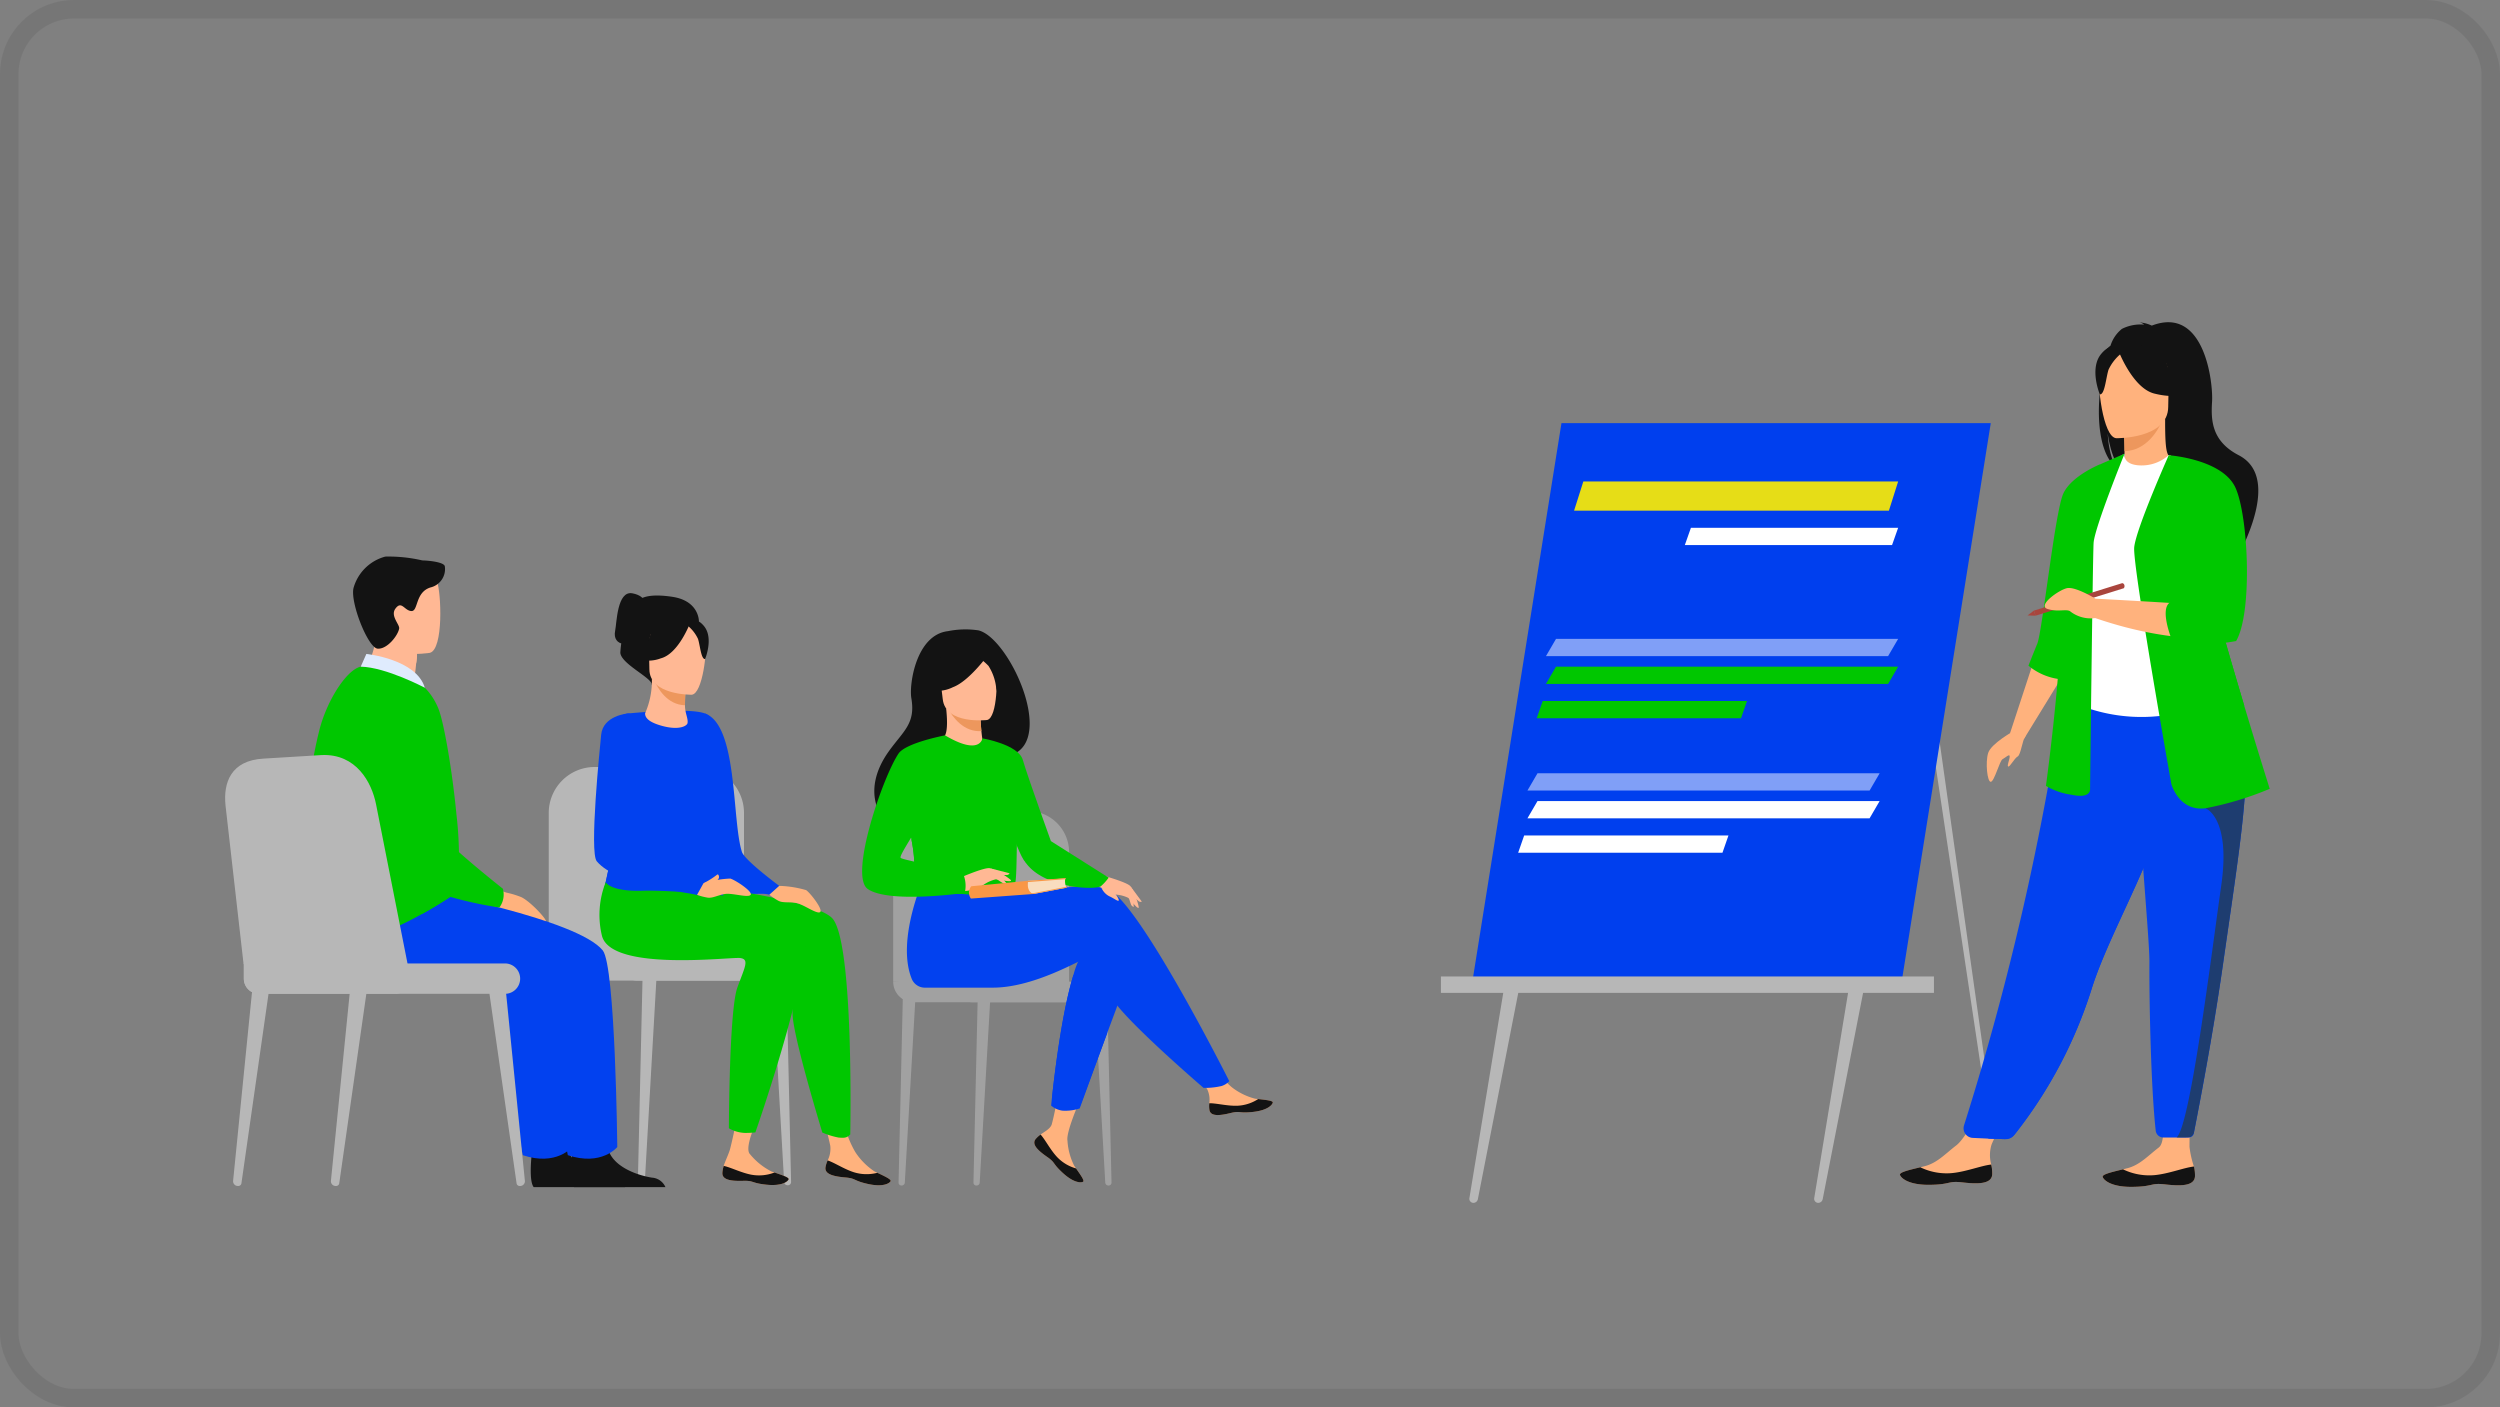 <svg xmlns="http://www.w3.org/2000/svg" width="270" height="152" viewBox="0 0 270 152"><rect x="0" y="0" width="270" height="152" fill="#808080" stroke="none"/><g transform="translate(-2041 -5063)"><g transform="translate(2041 5063)" fill="none" stroke="#212121" stroke-width="2" opacity="0.1"><rect width="270" height="152" rx="8" stroke="none"/><rect x="1" y="1" width="268" height="150" rx="7" fill="none"/></g><g transform="translate(1782.931 4973.611)"><g transform="translate(354.535 176.973)" opacity="0.6"><g transform="translate(8.667 19.556)"><path d="M1177.738,1503.8h-.03a.311.311,0,0,1-.311-.318l.471-20.421,1.388-.162-1.183,20.584A.336.336,0,0,1,1177.738,1503.8Z" transform="translate(-1177.397 -1482.903)" fill="#b7b7b7"/></g><g transform="translate(0.579 19.556)"><path d="M1082.448,1503.8h-.03a.311.311,0,0,1-.311-.318l.471-20.421,1.388-.162-1.183,20.584A.336.336,0,0,1,1082.448,1503.8Z" transform="translate(-1082.108 -1482.903)" fill="#b7b7b7"/></g><g transform="translate(21.718 19.556)"><path d="M1332.688,1503.8h.03a.311.311,0,0,0,.311-.318l-.471-20.421-1.388-.162,1.183,20.584A.336.336,0,0,0,1332.688,1503.8Z" transform="translate(-1331.169 -1482.903)" fill="#b7b7b7"/></g><path d="M1075.283,1270.938v-13.993a4.458,4.458,0,0,1,4.458-4.458h10.082a4.458,4.458,0,0,1,4.458,4.458v14.528Z" transform="translate(-1075.283 -1252.486)" fill="#b7b7b7"/><path d="M0,0H20.8a0,0,0,0,1,0,0V2.209a0,0,0,0,1,0,0H2.209A2.209,2.209,0,0,1,0,0V0A0,0,0,0,1,0,0Z" transform="translate(0 18.452)" fill="#b7b7b7"/><path d="M1.1,0H15.6a1.1,1.1,0,0,1,1.1,1.1v0a1.1,1.1,0,0,1-1.1,1.1H1.1A1.1,1.1,0,0,1,0,1.1v0A1.1,1.1,0,0,1,1.1,0Z" transform="translate(7.421 18.452)" fill="#b7b7b7"/></g><g transform="translate(317.333 153.448)"><g transform="translate(33.848 3.898)"><path d="M1458.064,1580.272c.141.7,1.143.586,2.263.312s.854.052,2.448-.125,2.077-.771,2.126-1.008c.043-.21-.744-.285-1.589-.382l-.32-.038a6.89,6.89,0,0,1-2.519-1.241,10.115,10.115,0,0,1-2.046-2.43l-2.186.173s1.147,1.742,1.591,2.5a2.641,2.641,0,0,1,.215,1.49A2.807,2.807,0,0,0,1458.064,1580.272Z" transform="translate(-1420.555 -1528.33)" fill="#ffb27d"/><path d="M1479.616,1620.573c1.12-.274.854.052,2.448-.125s2.077-.771,2.126-1.008c.043-.21-.744-.284-1.589-.382l-.008.016a4.5,4.5,0,0,1-2.283.71c-1.082.026-2.227-.284-2.974-.272a2.808,2.808,0,0,0,.017.748C1477.494,1620.964,1478.5,1620.847,1479.616,1620.573Z" transform="translate(-1439.843 -1568.319)" fill="#131313"/><path d="M1254.988,1621.764c-.434.571.317,1.245,1.263,1.9s.526.675,1.713,1.753,1.952,1.048,2.162.927c.187-.107-.279-.746-.765-1.444-.062-.088-.122-.176-.183-.265a6.9,6.9,0,0,1-.736-2.71c-.184-.932,1.339-4.358,1.339-4.358l-2.446-.308a27.359,27.359,0,0,1-.594,2.9c-.161.49-.841.814-1.2,1.09A2.808,2.808,0,0,0,1254.988,1621.764Z" transform="translate(-1236.266 -1566.676)" fill="#ffb27d"/><path d="M1256.251,1666.726c.946.659.526.674,1.713,1.753s1.952,1.048,2.162.927c.187-.106-.279-.746-.765-1.444l-.017,0a4.492,4.492,0,0,1-2.042-1.242c-.735-.794-1.261-1.858-1.764-2.41a2.8,2.8,0,0,0-.55.507C1254.553,1665.393,1255.3,1666.067,1256.251,1666.726Z" transform="translate(-1236.266 -1609.735)" fill="#131313"/><path d="M1285.644,1422.621l-2.234,6.011-2.916,7.848a4.725,4.725,0,0,1-1.549-.141,6.73,6.73,0,0,1-1.5-.729s.81-8.427,2.32-13.264a8.614,8.614,0,0,1,1.3-2.811C1283.408,1416.766,1285.644,1422.621,1285.644,1422.621Z" transform="translate(-1256.934 -1385.049)" fill="#0241ef"/><path d="M1114.315,1338.507c-1.463-.472-5.873-.19-10.065.63l-.642-1.123-9.056-.707s-2.989,6.627-1.352,10.85a1.531,1.531,0,0,0,1.533,1.032h.132l7.14,0c4.5,0,9.531-3.1,10.182-3.226,1.064-.213,1.49,1.916,2.555,4.152s10.007,9.9,10.007,9.9a7.875,7.875,0,0,0,1.942-.2,1.913,1.913,0,0,0,.834-.526S1117.615,1339.572,1114.315,1338.507Z" transform="translate(-1087.876 -1310.481)" fill="#0241ef"/><path d="M1062.508,1021.354a9.542,9.542,0,0,0-3.293.086c-3.439.4-4.208,5.744-3.953,7.238.472,2.754-.851,3.53-2.429,5.732-3.165,4.417-.979,8.053,1.6,8.954,1.546.541,3.651-.931,3.651-.931.039.014,5.468-5.169,8.154-7.687C1070.752,1032.885,1065.757,1022.128,1062.508,1021.354Z" transform="translate(-1049.949 -1021.232)" fill="#131313"/><path d="M1140.934,1126.258a4.262,4.262,0,0,1-2.554.736,4.738,4.738,0,0,1-2.22-1.6c.439-.134.827-.646.553-3.288l.206.02,3.47.333s.03,1.078.129,2.087C1140.6,1125.389,1140.731,1126.187,1140.934,1126.258Z" transform="translate(-1127.639 -1113.541)" fill="#ffb894"/><path d="M1148.574,1122.665s.03,1.078.128,2.087c-1.909.137-3.09-1.5-3.6-2.42Z" transform="translate(-1135.824 -1113.751)" fill="#ed975d"/><path d="M1139.692,1056.176s-4.5.525-4.781-2.28-1.056-4.627,1.8-5.081,3.526.56,3.849,1.473S1140.854,1055.967,1139.692,1056.176Z" transform="translate(-1126.21 -1046.371)" fill="#ffb894"/><path d="M1125.969,1044.316s-2.172,3.109-4.016,3.785a3.744,3.744,0,0,1-2.716.251,7.632,7.632,0,0,0,1.17-2.878,1.374,1.374,0,0,1,.9-1.065C1122.626,1043.948,1125.176,1043.242,1125.969,1044.316Z" transform="translate(-1112.153 -1041.84)" fill="#131313"/><path d="M1177.4,1044.4a7.074,7.074,0,0,1,1.625,1.256,5.431,5.431,0,0,1,.856,2.761s.731-3.191-.44-4.352A1.2,1.2,0,0,0,1177.4,1044.4Z" transform="translate(-1165.381 -1041.697)" fill="#131313"/><path d="M1103.321,1164.943c-.136,9.084-.037,7.186-1.031,8.047a3.815,3.815,0,0,1-1.8.39c-2.785.185-7.682-.274-7.868-.789-.642-1.781-.189-2.334-.725-5.061-.056-.29-.125-.6-.206-.946-.447-1.873-.882-2.51.7-5.519a21.54,21.54,0,0,1,3.125-4.823c3.794,2.252,4.041.324,4.041.324S1103.387,1160.513,1103.321,1164.943Z" transform="translate(-1086.567 -1144.783)" fill="#00c700"/><path d="M1282.316,1466.955l-2.983,8.175a5.039,5.039,0,0,1-1.852.236,2.319,2.319,0,0,1-1.231-.55s.911-9.311,2.422-14.148Z" transform="translate(-1255.84 -1423.372)" fill="#0241ef"/><path d="M1188.872,1160.08s3.9.662,4.362,2.343,3.81,10.942,3.81,10.942-2.639.976-3.556.059-3.19-8.505-3.19-8.505Z" transform="translate(-1175.877 -1148.296)" fill="#00c700"/><path d="M1107.176,1263.036c-2.785.185-7.682-.274-7.868-.789-.642-1.781-.189-2.334-.725-5.061l1.306-2.974s-.185,3.4,1.057,4.512,5.086,2.139,5.69,3.065A3.391,3.391,0,0,1,1107.176,1263.036Z" transform="translate(-1093.251 -1234.438)" fill="#00c700"/><g transform="translate(10.261 25.8)"><path d="M1202.5,1335.344a6.214,6.214,0,0,0,1.066.773.657.657,0,0,0,.37,0l-.6-.708Z" transform="translate(-1198.607 -1334.485)" fill="#ffb894"/><path d="M1198.624,1325.41l2.1.542a.348.348,0,0,1-.292.186,4.657,4.657,0,0,1-.875-.06Z" transform="translate(-1195.063 -1325.394)" fill="#ffb894"/><path d="M1156.664,1326.395s3-1.334,3.561-1.157a7.526,7.526,0,0,1,2.233,1.262c.226.322-1.182-.04-1.622-.067a3.791,3.791,0,0,0-1.275.562,4.519,4.519,0,0,1-2.341.723Z" transform="translate(-1156.664 -1325.221)" fill="#ffb894"/></g><path d="M1044.718,1156.266s-4.242.8-5.028,1.972c-1.715,2.565-5.365,13.2-3.321,14.621,2.3,1.605,10.477.42,10.477.42a3.32,3.32,0,0,0-.106-1.887c-.379-.615-6.53-1.609-6.813-1.893s2.8-4.389,2.476-5.175C1041.348,1161.808,1044.718,1156.266,1044.718,1156.266Z" transform="translate(-1035.764 -1144.805)" fill="#00c700"/><g transform="translate(25.347 26.521)"><path d="M1334.786,1333.711s2.969.8,3.274,1.262a7.048,7.048,0,0,1,.877,2.237c-.025.368-.836-.728-1.139-1.008a3.551,3.551,0,0,0-1.259-.345,3.756,3.756,0,0,1-1.639-.748.9.9,0,0,0-.491-.11Z" transform="translate(-1334.409 -1333.711)" fill="#ffb894"/><path d="M1374.368,1358.1a5.823,5.823,0,0,0,.318,1.192.618.618,0,0,0,.267.222l-.021-.872Z" transform="translate(-1370.976 -1356.031)" fill="#ffb894"/><path d="M1377.423,1348.588l1.207,1.635a.326.326,0,0,1-.323-.037,4.391,4.391,0,0,1-.6-.561Z" transform="translate(-1373.772 -1347.326)" fill="#ffb894"/><path d="M1340.2,1350.2a1.871,1.871,0,0,0,.824.908c.55.239.953.6,1.041.47s-.416-.81-.416-.81Z" transform="translate(-1339.705 -1348.802)" fill="#ffb894"/></g><path d="M1246.033,1290.8l6.243,3.947a5.16,5.16,0,0,1-.875.958c-1.156.424-6.356.018-8.136-2.656Z" transform="translate(-1225.654 -1267.919)" fill="#00c700"/><g transform="translate(11.52 26.875)"><path d="M1245.087,1338.606c.368,0,4.033-.254,4.033-.254a1.733,1.733,0,0,0,.121,1l-3.571.683-.734-.215Z" transform="translate(-1238.702 -1338.312)" fill="#f9ddbf"/><path d="M1171.764,1341.934l6.112-.589s-.215,1.131.583,1.426l-6.739.493A1.057,1.057,0,0,1,1171.764,1341.934Z" transform="translate(-1171.491 -1341.051)" fill="#f99746"/><path d="M1249.577,1338l-4.131.318s.031-.143.108-.145,4.1-.294,4.1-.294l-.014.113Z" transform="translate(-1239.169 -1337.877)" fill="#f99746"/><path d="M1250.643,1349.68l3.638-.691-.033-.094-3.878.743Z" transform="translate(-1243.675 -1347.959)" fill="#f99746"/></g></g><g transform="translate(0 18.776)"><g transform="translate(9.621 21.836)"><path d="M750.7,1477.147h-.033a.346.346,0,0,1-.345-.355l.523-22.8,1.541-.181-1.314,22.984A.373.373,0,0,1,750.7,1477.147Z" transform="translate(-750.318 -1453.81)" fill="#b7b7b7"/></g><g transform="translate(0.643 21.836)"><path d="M644.915,1477.147h-.033a.346.346,0,0,1-.345-.355l.523-22.8,1.541-.181-1.314,22.984A.373.373,0,0,1,644.915,1477.147Z" transform="translate(-644.537 -1453.81)" fill="#b7b7b7"/></g><g transform="translate(24.109 21.836)"><path d="M922.706,1477.147h.033a.346.346,0,0,0,.345-.355l-.523-22.8-1.541-.181,1.314,22.984A.373.373,0,0,0,922.706,1477.147Z" transform="translate(-921.02 -1453.81)" fill="#b7b7b7"/></g><path d="M636.961,1217.13v-15.625a4.964,4.964,0,0,1,4.949-4.978H653.1a4.964,4.964,0,0,1,4.949,4.978v16.222Z" transform="translate(-636.961 -1196.527)" fill="#b7b7b7"/><path d="M0,0H23.1a0,0,0,0,1,0,0V2.467a0,0,0,0,1,0,0H2.467A2.467,2.467,0,0,1,0,0V0A0,0,0,0,1,0,0Z" transform="translate(0 20.603)" fill="#b7b7b7"/><rect width="18.546" height="2.467" rx="1.233" transform="translate(8.238 20.603)" fill="#b7b7b7"/></g><g transform="translate(4.895 0)"><path d="M823.558,1128.53a4.378,4.378,0,0,0-1.14,2.864c-.155,1.569.934,13.752,1.753,14.72,2.3,2.724,5.193,1.573,6.325,1.987l1.067-.959s-3.753-2.77-4.038-3.674C826.425,1139.989,827.106,1129.844,823.558,1128.53Z" transform="translate(-811.559 -1115.525)" fill="#0241ef"/><path d="M736.447,981.158s.063-2.234-2.883-2.673-3.761.251-4.262,1a13.144,13.144,0,0,0-1.346,5.042c.094,1.221,3.455,2.731,3.4,3.444S736.447,981.158,736.447,981.158Z" transform="translate(-725.121 -978.09)" fill="#131313"/><path d="M986.733,1648.031c-.1.755.934.977,2.132,1.082s.827.342,2.46.705,2.309-.07,2.436-.292c.113-.2-.64-.539-1.443-.923l-.3-.147a7.257,7.257,0,0,1-2.075-2.1,10.858,10.858,0,0,1-1.21-3.137l-2.218-.568s.552,2.142.738,3.054a2.845,2.845,0,0,1-.285,1.571A3.022,3.022,0,0,0,986.733,1648.031Z" transform="translate(-961.74 -1586.008)" fill="#ffb27d"/><path d="M991.177,1698.981c1.2.1.826.342,2.46.705s2.309-.07,2.436-.292c.113-.2-.641-.539-1.443-.923l-.013.014a4.606,4.606,0,0,1-2.492-.061c-1.077-.341-2.106-1.041-2.848-1.282a3.024,3.024,0,0,0-.233.758C988.949,1698.654,989.979,1698.876,991.177,1698.981Z" transform="translate(-964.051 -1635.876)" fill="#131313"/><path d="M758.43,1320.856s14.826,1.538,17.27,3.808,2.009,23.413,2.009,23.413c-.381.395-.661.385-1.262.338a8.4,8.4,0,0,1-1.753-.541s-3.175-10.382-3.215-12.786-.542-6.483-1.55-6.724-13.011,1.1-14.327-2.686a8.172,8.172,0,0,1,.869-6.91Z" transform="translate(-750.04 -1289.617)" fill="#00c700"/><path d="M705.734,1147.238a6.748,6.748,0,0,0,3.7,1.157c3.434.125,7.72-.285,8.564-1.081a1.451,1.451,0,0,0,.356-.979,22.677,22.677,0,0,0-.959-5.28,6.771,6.771,0,0,1-.308-2.688c.466-1.567,1.914-4.76,2.039-5.809s-1.127-6.672-2.859-7.368-8.414,0-8.414,0c-2.611.53-2.721,6.1-1.854,10.833.023.122.045.243.069.363C707.009,1141.2,703.949,1146.042,705.734,1147.238Z" transform="translate(-704.27 -1112.185)" fill="#0241ef"/><g transform="translate(4.454 2.631)"><path d="M764.156,1089.373c-.047.305-.883.8-2.669.33-1.712-.451-1.917-1.009-1.917-1.377a8.729,8.729,0,0,0,.734-3.7l.205.04,3.451.683s-.079,1.086-.081,2.109C763.878,1088.314,764.235,1088.864,764.156,1089.373Z" transform="translate(-758.514 -1077.975)" fill="#ffb894"/><path d="M774.092,1085.781s-.079,1.086-.081,2.109c-1.931-.055-2.952-1.816-3.37-2.792Z" transform="translate(-768.644 -1078.41)" fill="#ed975d"/><path d="M769.048,1021.44s-4.569.075-4.572-2.771-.6-4.753,2.322-4.921,3.485.917,3.717,1.867S770.237,1021.347,769.048,1021.44Z" transform="translate(-762.956 -1013.1)" fill="#ffb894"/><path d="M753.04,1006.879s-1.251,3.339-3.171,3.832a3.781,3.781,0,0,1-2.753-.021,5.436,5.436,0,0,0,1.778-3.212S752.1,1005.29,753.04,1006.879Z" transform="translate(-747.117 -1006.3)" fill="#131313"/><path d="M813.251,1010.439a4.033,4.033,0,0,1,1.162,1.47c.228.725.33,2.216.765,2.166,0,0,.942-2.269-.117-3.553C813.938,1009.161,813.251,1010.439,813.251,1010.439Z" transform="translate(-807.638 -1009.59)" fill="#131313"/></g><path d="M857.916,1637.32c-.011.761,1.037.863,2.239.83s.859.244,2.523.417,2.287-.335,2.388-.571c.09-.208-.7-.461-1.536-.751-.106-.036-.212-.074-.318-.111a7.216,7.216,0,0,1-2.3-1.85c-.732-.68.883-3.971.883-3.971l-2.117-1.047s-.4,2.349-.918,4.4c-.133.531-.569,1.406-.7,1.87A3.018,3.018,0,0,0,857.916,1637.32Z" transform="translate(-844.058 -1574.677)" fill="#ffb27d"/><path d="M706.668,1239.694a6.059,6.059,0,0,0,3.612,1.723c3.168-.721,6.774-1.559,8.92-2.06a22.685,22.685,0,0,0-.959-5.28c-2.5.764-6.225-1.838-7.476-2.867-1.315-1.08-1.274-4.68-1.274-4.68l-2.646,2.516c.022.122.045.243.068.364C707.853,1234.219,704.883,1238.5,706.668,1239.694Z" transform="translate(-705.113 -1205.206)" fill="#0241ef"/><path d="M860.155,1705.8c1.2-.034.859.244,2.523.417s2.287-.336,2.388-.571c.09-.209-.7-.462-1.536-.751l-.012.015a4.608,4.608,0,0,1-2.483.226c-1.108-.214-2.208-.792-2.972-.946a3.018,3.018,0,0,0-.147.78C857.905,1705.733,858.953,1705.835,860.155,1705.8Z" transform="translate(-844.058 -1642.329)" fill="#131313"/><path d="M705.924,1344.02c3.764-.107,15.007.79,17.167,2.418,2.658,2-4.936,23.68-4.936,23.68a9.748,9.748,0,0,1-1.161.054,3.722,3.722,0,0,1-1.7-.5s.029-12.758.917-15.2c.82-2.255,1.322-3.052.3-3.187s-13.848,1.5-14.918-2.37a9.588,9.588,0,0,1,.4-5.821S702.452,1344.119,705.924,1344.02Z" transform="translate(-700.734 -1311.877)" fill="#00c700"/><path d="M698.22,1128.441s-2.615.222-2.818,2.289c-.154,1.569-1.292,12.7-.473,13.668,2.3,2.724,9.99,3.3,11.121,3.715l.311-1.289s-8.2-4.133-8.079-5.073S700.728,1128.069,698.22,1128.441Z" transform="translate(-694.635 -1115.436)" fill="#0241ef"/><path d="M724.357,976.822s.188-1.192-1.466-1.5-1.684,3.2-1.861,4.051.264,1.354.9,1.405S724.357,976.822,724.357,976.822Z" transform="translate(-718.754 -975.303)" fill="#131313"/><g transform="translate(11.117 30.383)"><path d="M826.318,1338.747a11.422,11.422,0,0,1,2.893-.506c.557.155,2.463,1.417,2.2,1.76s-1.948-.205-2.721-.1-1.371.485-1.927.4a6.444,6.444,0,0,1-1.138-.3Z" transform="translate(-825.62 -1337.799)" fill="#ffb27d"/><path d="M833.848,1334.235a8.737,8.737,0,0,0,1.468-.922.091.091,0,0,1,.142.016c.087.137.169.4-.232.667A2.157,2.157,0,0,1,833.848,1334.235Z" transform="translate(-833.15 -1333.287)" fill="#ffb27d"/></g><g transform="translate(18.937 31.616)"><path d="M918.822,1347.815a11.43,11.43,0,0,1,2.9.459c.476.327,1.87,2.14,1.505,2.377s-1.776-.826-2.541-.979-1.454.014-1.954-.244a6.48,6.48,0,0,1-.979-.654Z" transform="translate(-917.755 -1347.815)" fill="#ffb27d"/></g></g></g><g transform="translate(290.843 149.455)"><path d="M624.268,1676.733H614.4c-.474-.579-.3-2.716-.228-3.413.015-.141.025-.222.025-.222s3.369-2.695,3.831-.631c.014.065.031.128.05.19.583,1.93,3.2,2.807,4.708,3.051A1.71,1.71,0,0,1,624.268,1676.733Z" transform="translate(-589.535 -1608.591)" fill="#131313"/><path d="M350.091,1353.435c.356,0,16.9,3.106,19.635,6.493,1.367,1.692,1.57,21.234,1.57,21.234s-1.691,2.1-5.344.879c0,0-2.678-13.37-2.48-17.425.055-1.122-11.3-.162-13.382-.7s-7.158-5.06-6.039-7.263S350.091,1353.435,350.091,1353.435Z" transform="translate(-342.276 -1317.349)" fill="#0241ef"/><path d="M553.247,1342.619a6.1,6.1,0,0,0,2.144,1.172,9.689,9.689,0,0,1,1.576.479c.982.451,2.846,2.463,2.672,2.663-.555.641-2.794-1.029-3.222-.911s.7,1.089.254,1.353c-.234.138-.676-.7-1.088-.819-.559-.16-.929-1-1.1-1.061a13.32,13.32,0,0,1-1.685-1.331Z" transform="translate(-533.454 -1307.451)" fill="#ffb27d"/><path d="M675.639,1676.733h-9.865c-.474-.579-.3-2.716-.228-3.413.015-.141.025-.222.025-.222s3.369-2.695,3.831-.631c.014.065.031.128.05.19.583,1.93,3.2,2.807,4.708,3.051A1.71,1.71,0,0,1,675.639,1676.733Z" transform="translate(-636.546 -1608.591)" fill="#131313"/><path d="M407.527,1353.435c.356,0,16.9,3.106,19.635,6.493,1.367,1.692,1.57,21.234,1.57,21.234s-1.691,2.1-5.344.879c0,0-2.678-13.37-2.48-17.425.055-1.122-11.3-.162-13.381-.7s-7.158-5.06-6.039-7.263S407.527,1353.435,407.527,1353.435Z" transform="translate(-394.838 -1317.349)" fill="#0241ef"/><path d="M403.179,1021.178a16.046,16.046,0,0,1-3.516-.765c-1.348-.437-2.435-1.077-1.734-2.309a12.688,12.688,0,0,0,1.619-5.774l2.508,2.021,1.7,1.373a20.441,20.441,0,0,1-.193,2.228q-.051.388-.121.836a.608.608,0,0,0,.28.61l.039.024A.952.952,0,0,1,403.179,1021.178Z" transform="translate(-391.525 -1005.195)" fill="#ffb894"/><path d="M436.634,1037.008a4.144,4.144,0,0,1-.063,1.379,7.125,7.125,0,0,1-2.939-1.459c.773-.212,1.055-1.048,1.631-.97Z" transform="translate(-424.399 -1026.812)" fill="#ffb894"/><path d="M410.194,947.071s-5.843.971-6.392-2.677-1.672-5.98,2.035-6.754,4.643.509,5.123,1.682S411.7,946.724,410.194,947.071Z" transform="translate(-396.554 -936.628)" fill="#ffb894"/><path d="M397.861,929.339a2.042,2.042,0,0,1-1.548,2.3c-1.673.523-1.3,2.576-2.057,2.548s-1.057-1.18-1.729-.26c-.574.785.477,1.716.405,2.146-.124.739-1.282,2.251-2.325,2.175s-3-5.034-2.6-6.568a4.864,4.864,0,0,1,3.43-3.375,16.125,16.125,0,0,1,4,.415C395.912,928.722,397.726,928.864,397.861,929.339Z" transform="translate(-382.596 -928.26)" fill="#131313"/><path d="M341.559,1091.557c-.1.842-.275,1.415-.554,1.6-.871.583-2.026,1.309-3.315,2.027-4.571,2.549-10.828,5.009-12.1.7-1.5-5.059-.513-14.559.953-20.459.844-3.4,3.179-6.966,4.757-6.962,2.689,0,6.555.715,8.117,4.565.6,1.492,1.492,6.661,1.946,11.4A39.211,39.211,0,0,1,341.559,1091.557Z" transform="translate(-324.844 -1056.565)" fill="#00c700"/><path d="M397.71,1054.056l.609-1.372s5.4.55,6.315,3.652C404.634,1056.336,400.461,1054.122,397.71,1054.056Z" transform="translate(-391.526 -1042.124)" fill="#dfebfd"/><path d="M423.933,1252.711c-.1.842-.275,1.415-.554,1.6-.871.583-2.026,1.309-3.315,2.027-1.345-.818-4.107-2.769-4.753-5.068a18.363,18.363,0,0,1-.252-6.706Z" transform="translate(-407.218 -1217.718)" fill="#00c700"/><path d="M410.614,1113.107s.468,12.922,1.2,15.477c1.253,4.357,12.682,5.908,12.682,5.908a2.34,2.34,0,0,0,.373-2.031s-6.832-5.385-7.032-6.411,1.489-7.973-.441-10.5S411.911,1110.836,410.614,1113.107Z" transform="translate(-403.335 -1096.548)" fill="#00c700"/></g><g transform="translate(282.383 170.933)"><g transform="translate(0.855 25.489)"><path d="M235.8,1502.692h-.038a.511.511,0,0,1-.516-.547l2.053-20.5,1.792.16-2.948,20.615A.334.334,0,0,1,235.8,1502.692Z" transform="translate(-235.24 -1481.64)" fill="#b7b7b7"/></g><g transform="translate(11.423 25.489)"><path d="M360.309,1502.692h-.038a.511.511,0,0,1-.516-.547l2.053-20.5,1.792.16-2.948,20.615A.334.334,0,0,1,360.309,1502.692Z" transform="translate(-359.753 -1481.64)" fill="#b7b7b7"/></g><g transform="translate(28.528 25.489)"><path d="M564.584,1502.692h.038a.511.511,0,0,0,.517-.547l-2.053-20.5-1.792.16,2.948,20.615A.333.333,0,0,0,564.584,1502.692Z" transform="translate(-561.293 -1481.64)" fill="#b7b7b7"/></g><path d="M227.16,1203.9l-1.949-17.126c-.255-2.468.57-4.885,4.132-5.071l6.265-.382c3.714-.153,5.39,2.938,5.86,5.317l3.72,18.826Z" transform="translate(-225.168 -1181.319)" fill="#b7b7b7"/><path d="M1.641,0H28.2a1.641,1.641,0,0,1,1.641,1.641V3.282a0,0,0,0,1,0,0H1.641A1.641,1.641,0,0,1,0,1.641v0A1.641,1.641,0,0,1,1.641,0Z" transform="translate(31.862 25.789) rotate(180)" fill="#b7b7b7"/><path d="M1.641,0H16.356A1.641,1.641,0,0,1,18,1.641V3.282a0,0,0,0,1,0,0H1.641A1.641,1.641,0,0,1,0,1.641v0A1.641,1.641,0,0,1,1.641,0Z" transform="translate(20.02 25.789) rotate(180)" fill="#b7b7b7"/></g></g><g transform="translate(11252.813 23383.783)"><g transform="matrix(0.999, 0.035, -0.035, 0.999, -9003.741, -18246.686)"><path d="M8.019,44.811,0,1.7.56,0,8.5,44.807c.02.115-.047.224-.138.224H8.234A.241.241,0,0,1,8.019,44.811Z" fill="#b7b7b7"/></g><g transform="translate(-9056.195 -18275.086)"><g transform="translate(0 0)"><g transform="translate(3.07 60.171)"><path d="M1587.387,1538.351h0a.439.439,0,0,1-.433-.51l3.882-23.531h1.663l-4.63,23.644A.492.492,0,0,1,1587.387,1538.351Z" transform="translate(-1586.948 -1514.31)" fill="#b7b7b7"/></g><g transform="translate(40.311 60.171)"><path d="M1920.249,1538.351h0a.439.439,0,0,1-.433-.51l3.882-23.531h1.663l-4.63,23.644A.492.492,0,0,1,1920.249,1538.351Z" transform="translate(-1919.81 -1514.31)" fill="#b7b7b7"/></g><path d="M1636.4,1036.719h-46.365l9.606-60.221h46.365Z" transform="translate(-1586.621 -976.499)" fill="#003fee"/><rect width="53.248" height="1.772" transform="translate(0 59.761)" fill="#b7b7b7"/></g></g></g><g transform="translate(752.164 5021.283)"><path d="M2093.577,1253.157s-2.418,1.337-2.737,2.355-.1,3.151.284,3.119.957-2.291,1.275-2.45.764-.636.764-.286-.318.986-.159,1.082.668-.891,1.019-1.082.5-1.765.837-2.187S2093.577,1253.157,2093.577,1253.157Z" transform="translate(-587.281 -1132.477)" fill="#ffb27d"/><g transform="translate(1494.031 76.518)"><g transform="translate(0 84.917)"><path d="M2009.02,1658.661c-.076,1.035-1.536,1.046-3.193.854s-1.217.227-3.537.26-3.12-.735-3.232-1.066c-.1-.294,1.017-.542,2.213-.833.15-.036.3-.074.452-.112,1.348-.343,2.241-1.352,3.394-2.233,1.093-.834,2.5-3.854,2.5-3.854l3.17-.143s-1.335,2.707-1.836,3.874a3.824,3.824,0,0,0-.041,2.177A4.057,4.057,0,0,1,2009.02,1658.661Z" transform="translate(-1999.051 -1651.533)" fill="#ffb27d"/><path d="M2005.826,1712.619c-1.657-.193-1.217.227-3.537.259s-3.12-.734-3.232-1.066c-.1-.294,1.017-.542,2.213-.833l.014.022a6.5,6.5,0,0,0,3.4.61c1.557-.156,3.146-.806,4.221-.922a4.053,4.053,0,0,1,.11,1.077C2008.943,1712.8,2007.483,1712.811,2005.826,1712.619Z" transform="translate(-1999.051 -1704.636)" fill="#131313"/></g><g transform="translate(21.892 83.011)"><path d="M2223,1642.155c-.075,1.035-1.536,1.048-3.193.857s-1.216.228-3.537.263-3.121-.731-3.233-1.063c-.1-.294,1.017-.543,2.212-.835.151-.036.3-.074.452-.113,1.348-.344,2.239-1.354,3.392-2.236,1.092-.836,0-5.783,0-5.783l3.487-.339s-.167,4.165-.165,6.059a10.662,10.662,0,0,0,.473,2.113A4.054,4.054,0,0,1,2223,1642.155Z" transform="translate(-2213.035 -1632.907)" fill="#ffb27d"/><path d="M2219.811,1714.721c-1.657-.191-1.216.228-3.537.263s-3.121-.731-3.233-1.063c-.1-.294,1.017-.543,2.212-.835l.014.022a6.505,6.505,0,0,0,3.406.606c1.557-.157,3.146-.809,4.22-.927a4.052,4.052,0,0,1,.111,1.076C2222.929,1714.9,2221.468,1714.911,2219.811,1714.721Z" transform="translate(-2213.035 -1704.615)" fill="#131313"/></g><path d="M2209.264,828.236c-.6-2.468.27-3.618,1.055-4.23a3.741,3.741,0,0,1,1.231-1.81,4.446,4.446,0,0,1,2.406-.46,1.127,1.127,0,0,0-.508-.241,3.733,3.733,0,0,1,1.331.347c5.729-2.207,6.629,6.227,6.509,8.187s-.1,4.267,2.877,5.811c5.687,2.946-1.89,14.048-1.89,14.048.145-1.584-7.162-9.94-10.974-12.443a11.03,11.03,0,0,1-1.282-3.969,10.414,10.414,0,0,0,.781,3.591C2209.062,835.467,2208.8,831.628,2209.264,828.236Z" transform="translate(-2187.579 -821.477)" fill="#131313"/><path d="M2233.145,929.258a5.283,5.283,0,0,0,3.24.592,4.2,4.2,0,0,0,2.157-2.069c-.557-.111-.718-.876-.706-4.167l-.252.05-4.235.839s.1,1.333.1,2.589C2233.451,928.145,2233.387,929.145,2233.145,929.258Z" transform="translate(-2209.196 -913.165)" fill="#ffb27d"/><path d="M2235.135,924.938s.1,1.333.1,2.589c2.37-.067,3.623-2.229,4.136-3.427Z" transform="translate(-2210.982 -913.6)" fill="#ed975d"/><path d="M2066.247,1255a1.039,1.039,0,0,0,.942,1.354l1.655.077,1.751.054a1.406,1.406,0,0,0,1.133-.517,49.229,49.229,0,0,0,8.309-15.731c.073-.233.15-.469.233-.707,1.723-5.025,5.3-11.332,7.178-17.041.3-.909.569-1.765.81-2.575.077-.26.153-.514.224-.765a60.513,60.513,0,0,0,2.159-11.367l-13.594.109A299.45,299.45,0,0,1,2066.247,1255Z" transform="translate(-2059.327 -1168.263)" fill="#0241ef"/><path d="M2173.558,977.9c.035,6.469-.949,9.244-.949,9.244a18.267,18.267,0,0,0,12.738.78c.081-.026,4.949-1.4,4.949-1.4-.116-.262-1.078-4.59-1.19-4.83a22.718,22.718,0,0,1-2.032-5.417,20.523,20.523,0,0,1-.168-5.42,43.462,43.462,0,0,1,1.678-8.511,44.144,44.144,0,0,1-5.612-1.918,4.382,4.382,0,0,1-3.027,1.123c-1.378-.03-1.825-.62-1.753-1.264-1.469.817-2.64,1.589-2.64,1.589-1.248,2.168-3.78,4.273-3.963,7.6C2171.543,970.291,2173.557,977.722,2173.558,977.9Z" transform="translate(-2153.936 -946.085)" fill="#fff"/><path d="M2287.206,1040.894c.595.841,1.734,5.953,4.568,6.6-1.46-3.643-2.569-5.241-2.742-6.361a27.62,27.62,0,0,1-.168-6.3c-.949-1.663-1.657-2.8-1.657-2.8-.074-.269-1.507-4.7-1.967-.739A18.309,18.309,0,0,0,2287.206,1040.894Z" transform="translate(-2255.894 -1008.355)" fill="#5f9aa8"/><path d="M2211.008,860.887s5.608.093,5.612-3.4.73-5.834-2.85-6.041-4.277,1.125-4.562,2.291S2209.55,860.773,2211.008,860.887Z" transform="translate(-2187.648 -848.361)" fill="#ffb27d"/><path d="M2229.426,844.568s1.535,4.1,3.891,4.7,3.378-.025,3.378-.025a6.674,6.674,0,0,1-2.182-3.942S2230.584,842.618,2229.426,844.568Z" transform="translate(-2205.858 -841.568)" fill="#131313"/><path d="M2208.23,848.186a4.949,4.949,0,0,0-1.426,1.8c-.28.89-.405,2.721-.939,2.658,0,0-1.157-2.786.143-4.361C2207.387,846.617,2208.23,848.186,2208.23,848.186Z" transform="translate(-2184.281 -844.854)" fill="#131313"/><path d="M2117.906,1176.382l-2.649,8.075,1.511.606,4.379-7.134Z" transform="translate(-2103.368 -1140.074)" fill="#ffb27d"/><path d="M2142.512,971.168s-3.123,1.239-4.027,3.171-2.272,14.892-2.817,16.223-.955,2.385-.955,2.385a6.516,6.516,0,0,0,3.158,1.424C2139.455,994.469,2142.512,971.168,2142.512,971.168Z" transform="translate(-2120.834 -955.854)" fill="#00c700"/><path d="M2161.615,960.286s-3.245,8.015-3.34,9.637-.381,26.526-.381,26.526.191,1.145-2,.668a7.372,7.372,0,0,1-2.767-.954s2.1-15.362,1.527-20.705,4.389-14.058,4.389-14.058Z" transform="translate(-2137.361 -946.085)" fill="#00c700"/><path d="M2092.063,1342.848l1.9.058a1.1,1.1,0,0,0,.882-.4,49.063,49.063,0,0,0,8.41-15.854q.11-.349.233-.707c1.723-5.025,5.3-11.332,7.178-17.041.3-.909.569-1.765.81-2.575.077-.26.153-.514.224-.765l-2-1.519s-6.01,9.732-7.871,18.891C2100.212,1330.894,2093.738,1340.467,2092.063,1342.848Z" transform="translate(-2082.547 -1254.678)" fill="#0241ef"/><path d="M2250.688,1301.126c-.032,4.214.167,13.605.68,18.2a.83.83,0,0,0,.825.737h1.418c.6,0,1.045,0,1.342-.009a.545.545,0,0,0,.526-.441c1.411-7.177,2.42-13.141,3.159-18.293.618-4.313,1.167-8.01,1.591-11.193.426-3.2.721-5.885.827-8.151q.025-.535.036-1.041t.006-.987l-11.746-1.145C2249.5,1286.6,2250.707,1298.538,2250.688,1301.126Z" transform="translate(-2223.745 -1232.014)" fill="#0241ef"/><path d="M2290.986,1347.907c.537,0,.953,0,1.247-.007a.661.661,0,0,0,.64-.534c1.4-7.136,2.405-13.07,3.141-18.2.618-4.313,1.168-8.01,1.591-11.193.426-3.2.721-5.885.827-8.151l-4.31,2.535s2.751.97,1.7,8.317S2292.447,1346.867,2290.986,1347.907Z" transform="translate(-2261.12 -1259.861)" fill="#1e3d70"/><path d="M2250.344,997.4s.827,2.989,3.69,2.608a34.5,34.5,0,0,0,6.933-2.1s-1.223-3.865-2.744-8.943c-1.842-6.148-4.121-14.073-5.2-19.072a31,31,0,0,1-.584-3.408l-2.375-4.608s-3.541,7.947-3.732,9.951S2250.344,997.4,2250.344,997.4Z" transform="translate(-2221.032 -947.518)" fill="#00c700"/><path d="M2216.418,971.534l-3.135-9.652a48.354,48.354,0,0,1,5.946,2.179,13.831,13.831,0,0,1,2.01,5.3s.812,8.869-1,12.113c0,0-5.725,1.145-14.885-2v-2.1s10.019.525,12.07.763Z" transform="translate(-2184.248 -947.518)" fill="#ffb27d"/><path d="M2286.782,1046.37c.128,3.244.891,9.542,7.7,12.913.018.009.036.018.054.026-1.841-6.148-4.121-14.073-5.2-19.072C2288.089,1042.105,2286.713,1044.584,2286.782,1046.37Z" transform="translate(-2257.344 -1017.857)" fill="#00c700"/><path d="M2279.919,961.882s5.811.409,7.21,3.526,1.845,13.486.063,16.539a16.217,16.217,0,0,1-6.789-.113l-.16-.03s-1.383-3.387-.143-4.055c0,0,3.658.191,3.276-1.018S2279.919,961.882,2279.919,961.882Z" transform="translate(-2250.885 -947.518)" fill="#00c700"/><g transform="translate(13.778 28.18)"><path d="M2140.469,1099.9l.171.55,9.534-2.966a.367.367,0,0,0,.064-.337.27.27,0,0,0-.236-.213Z" transform="translate(-2139.779 -1096.935)" fill="#a9453d"/><path d="M2133.729,1126.446l.689-.52.171.55Z" transform="translate(-2133.729 -1122.96)" fill="#a9453d"/></g><path d="M2157.319,1103.169s-2.163-1.332-3.071-1.127-3.219,1.88-2.107,2.242,2.013-.018,2.44.246a3.592,3.592,0,0,0,2.737.738C2159.313,1105.262,2157.319,1103.169,2157.319,1103.169Z" transform="translate(-2136.214 -1073.32)" fill="#ffb27d"/></g></g><path d="M0,0H34L33,3.154H-1Z" transform="translate(2212 5115)" fill="#fe0" opacity="0.9"/><path d="M-.342,0h22.38L21.38,1.865H-1Z" transform="translate(2223.962 5120)" fill="#fff"/><path d="M.087,0H37.038L35.951,1.865H-1Z" transform="translate(2208.962 5132)" fill="#fff" opacity="0.5"/><path d="M.087,0H37.038L35.951,1.865H-1Z" transform="translate(2206.962 5146.516)" fill="#fff" opacity="0.5"/><path d="M.087,0H37.038L35.951,1.865H-1Z" transform="translate(2208.962 5135)" fill="#00c700"/><path d="M.087,0H37.038L35.951,1.865H-1Z" transform="translate(2206.962 5149.516)" fill="#fff"/><path d="M-.351,0H21.714l-.649,1.865H-1Z" transform="translate(2207.962 5138.711)" fill="#00c700"/><path d="M-.351,0H21.714l-.649,1.865H-1Z" transform="translate(2205.962 5153.227)" fill="#fff"/></g></svg>